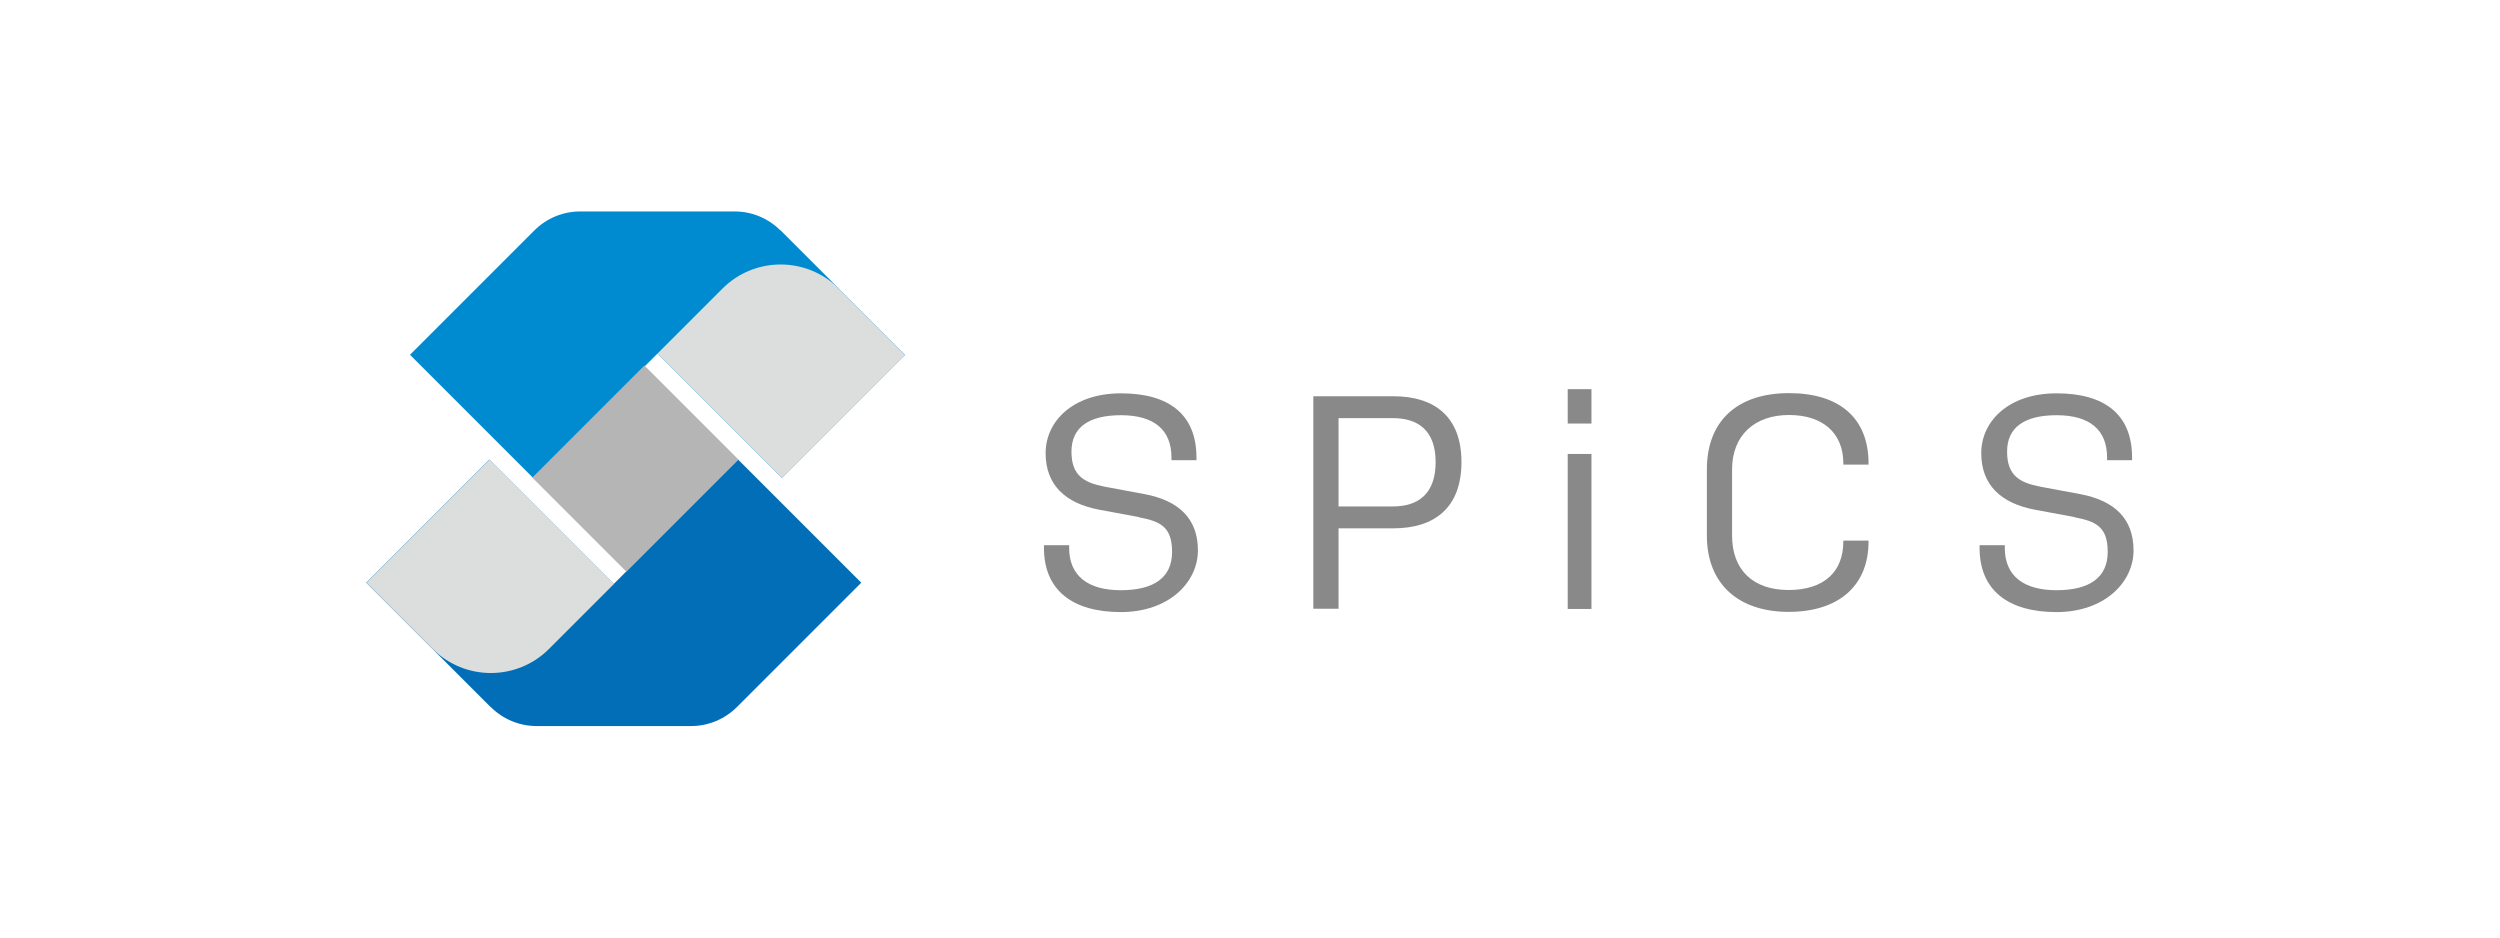 <?xml version="1.0" encoding="UTF-8"?>
<svg id="_レイヤー_1" data-name="レイヤー_1" xmlns="http://www.w3.org/2000/svg" version="1.1" viewBox="0 0 1200 450">
  <!-- Generator: Adobe Illustrator 29.1.0, SVG Export Plug-In . SVG Version: 2.1.0 Build 142)  -->
  <defs>
    <style>
      .st0 {
        fill: #036eb8;
      }

      .st1 {
        fill: none;
      }

      .st2 {
        fill: #b5b5b6;
      }

      .st3 {
        fill: #dcdddd;
      }

      .st4 {
        fill: #008acf;
      }

      .st5 {
        fill: #898989;
      }
    </style>
  </defs>
  <g>
    <g>
      <path class="st5" d="M546.7,248.2l-19.4-3.6c-15.9-3.1-25.4-11.8-25.4-27.1s13.1-28.7,36.2-28.7,36.2,10.2,36.2,30.8v1.3h-12v-1.3c0-13.4-8.5-20.3-24.2-20.3s-23.8,6-23.8,17.5,6.1,14.9,15.9,16.8l19.3,3.6c16.3,3.1,25.5,11.7,25.5,27s-13.9,29.6-37,29.6-36.9-10.4-36.9-30.8v-1.3h12.1v1.3c0,13.4,9,20.3,24.8,20.3s24.6-6,24.6-18.4-6.1-14.7-15.9-16.6Z"/>
      <path class="st5" d="M630.4,190.2h38.4c19.8,0,32.7,9.8,32.7,31.6s-12.8,31.8-32.7,31.8h-26.3v38.6h-12.1v-102.1ZM642.5,243.1h26c12.5,0,20.6-6.3,20.6-21.3s-8.2-21.1-20.6-21.1h-26v42.4Z"/>
      <path class="st5" d="M752.5,186.8h11.4v16.5h-11.4v-16.5ZM752.5,217.9h11.4v74.4h-11.4v-74.4Z"/>
      <path class="st5" d="M896.9,259.5v.4c0,21.6-14.7,33.8-38.4,33.8s-39.2-13.1-39.2-36.6v-31.8c0-23.6,15-36.6,39.4-36.6s38.2,12.1,38.2,33.7v.6h-12.1v-.6c0-14.6-9.9-23.2-26.1-23.2s-27.3,9.5-27.3,26.1v31.8c0,16.6,10.2,26.1,27.1,26.1s26.3-8.6,26.3-23.3v-.4h12.1Z"/>
      <path class="st5" d="M995.8,248.2l-19.4-3.6c-15.9-3.1-25.4-11.8-25.4-27.1s13.1-28.7,36.2-28.7,36.2,10.2,36.2,30.8v1.3h-12v-1.3c0-13.4-8.5-20.3-24.2-20.3s-23.8,6-23.8,17.5,6.1,14.9,15.9,16.8l19.3,3.6c16.3,3.1,25.5,11.7,25.5,27s-13.9,29.6-37,29.6-36.9-10.4-36.9-30.8v-1.3h12.1v1.3c0,13.4,9,20.3,24.8,20.3s24.6-6,24.6-18.4-6.1-14.7-15.9-16.6Z"/>
    </g>
    <g>
      <g>
        <path class="st4" d="M374.6,110.6h0c-5.8-5.8-13.7-9.1-21.9-9.1h-74.3c-8.2,0-16.1,3.3-21.9,9.1h0s-59.7,59.7-59.7,59.7l59.1,59.1,59.7-59.7,59.7,59.7,59.1-59.1-59.7-59.7Z"/>
        <path class="st3" d="M346.8,138.5l-31.2,31.2,59.7,59.7,59.1-59.1-31.8-31.8c-15.4-15.4-40.4-15.4-55.8,0Z"/>
      </g>
      <g>
        <path class="st0" d="M235.6,339.4h0c5.8,5.8,13.7,9.1,21.9,9.1h74.3c8.2,0,16.1-3.3,21.9-9.1h0s59.7-59.7,59.7-59.7l-59.1-59.1-59.7,59.7-59.7-59.7-59.1,59.1,59.7,59.7Z"/>
        <path class="st3" d="M263.5,311.5l31.2-31.2-59.7-59.7-59.1,59.1,31.8,31.8c15.4,15.4,40.4,15.4,55.8,0Z"/>
      </g>
      <rect class="st2" x="266.9" y="193" width="76.1" height="63.8" transform="translate(-69.7 281.5) rotate(-45)"/>
    </g>
  </g>
  <rect class="st1" y="-4.6" width="1200" height="459.3"/>
</svg>